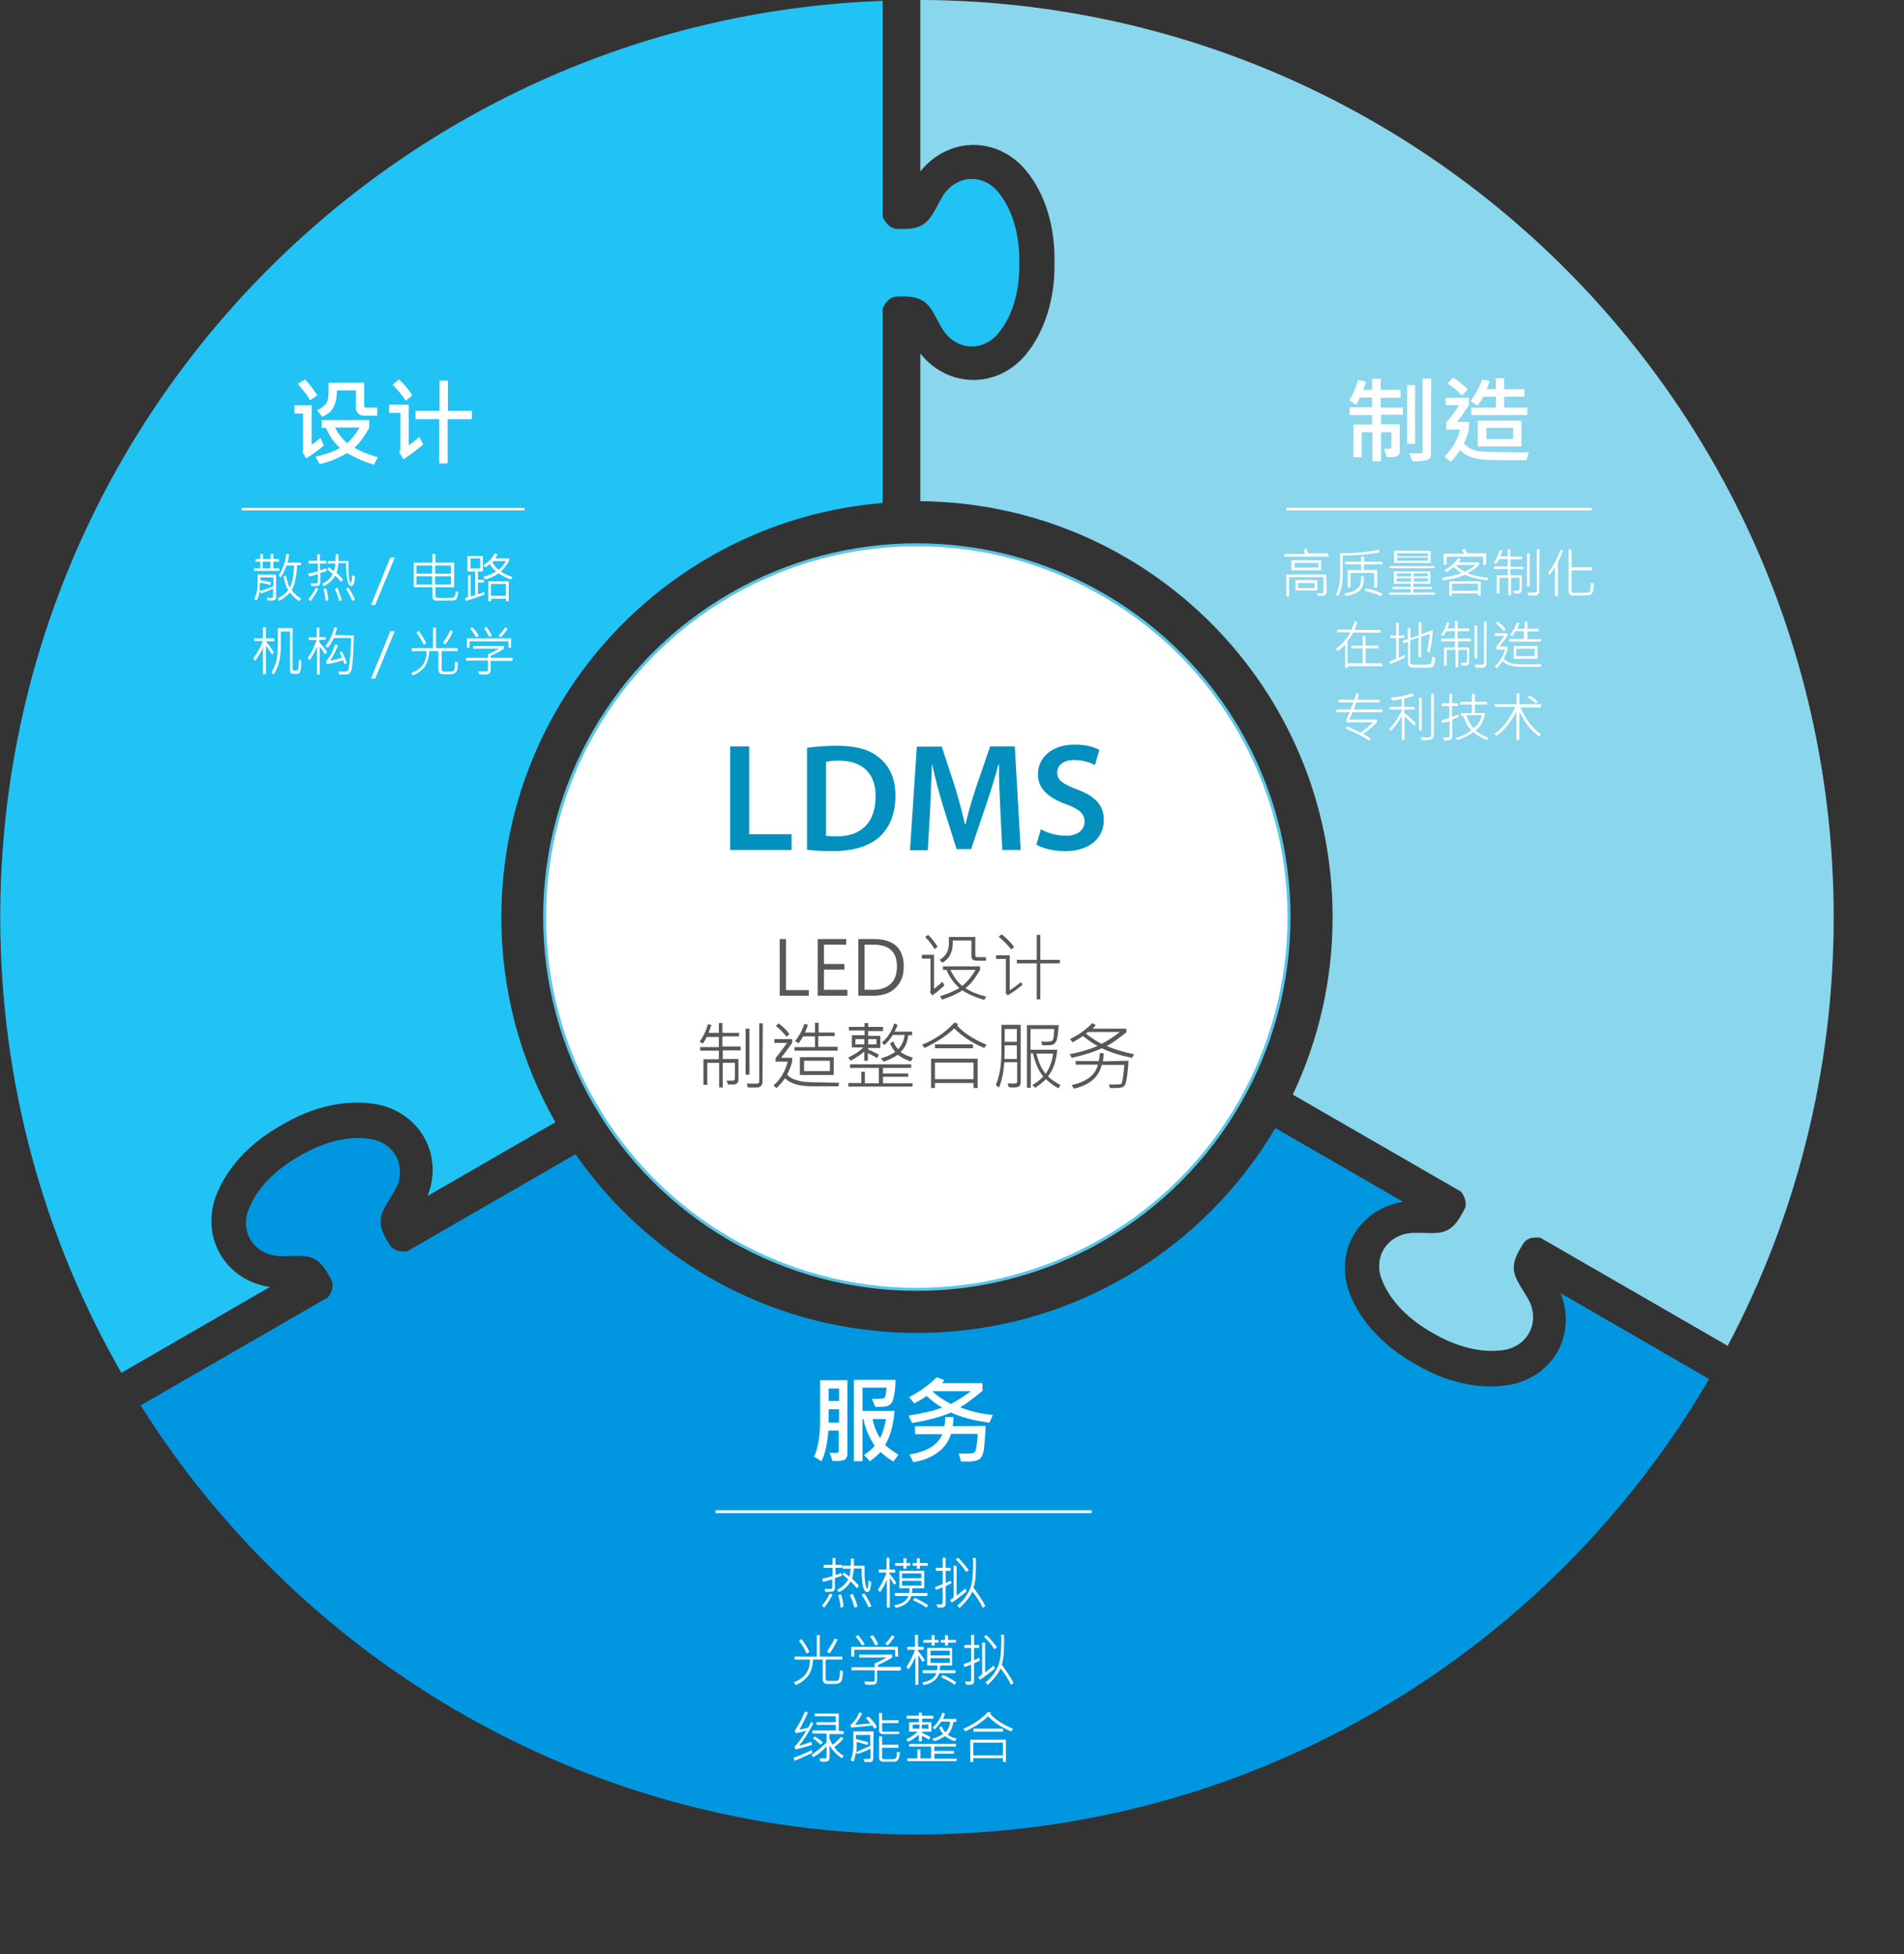 <?xml version="1.0" encoding="utf-8"?>
<!-- Generator: Adobe Illustrator 24.2.0, SVG Export Plug-In . SVG Version: 6.00 Build 0)  -->
<svg version="1.1" id="圖層_1" xmlns="http://www.w3.org/2000/svg" xmlns:xlink="http://www.w3.org/1999/xlink" x="0px" y="0px"
	 width="641.5px" height="658.3px" viewBox="0 0 641.5 658.3" style="enable-background:new 0 0 641.5 658.3;" xml:space="preserve"
	>
<rect x="0" y="0" width="641.5" height="658.3" fill="#333333" stroke="none"/>
<style type="text/css">
	.st0{fill:#FFFFFF;stroke:#59C6E7;stroke-miterlimit:10;}
	.st1{fill:#0390BF;}
	.st2{fill:#21C2F4;}
	.st3{fill:#8AD6ED;}
	.st4{fill:#0097E0;}
	.st5{opacity:0.4;}
	.st6{fill:none;stroke:#FFFFFF;stroke-width:0.865;stroke-miterlimit:10;}
	.st7{fill:none;stroke:#FFFFFF;stroke-width:0.959;stroke-miterlimit:10;}
	.st8{fill:none;stroke:#FFFFFF;stroke-width:0.841;stroke-miterlimit:10;}
	.st9{fill:#595757;}
	.st10{fill:#FFFFFF;}
</style>
<g>
	<circle class="st0" cx="308.9" cy="308.9" r="125.4"/>
	<g>
		<path class="st1" d="M246,251.4h6.4V281h14.3v5.3H246V251.4z"/>
		<path class="st1" d="M271.9,251.9c2.8-0.4,6.4-0.7,10.1-0.7c6.5,0,11,1.3,14.2,4c3.4,2.7,5.5,6.9,5.5,12.8
			c0,6.3-2.1,10.9-5.4,13.9c-3.5,3.2-9,4.8-15.8,4.8c-3.7,0-6.5-0.2-8.6-0.5L271.9,251.9L271.9,251.9z M278.3,281.5
			c0.9,0.2,2.2,0.2,3.5,0.2c8.3,0.1,13.2-4.6,13.2-13.4c0.1-7.7-4.4-12.1-12.4-12.1c-2,0-3.4,0.2-4.3,0.4L278.3,281.5L278.3,281.5z"
			/>
		<path class="st1" d="M337,272.1c-0.2-4.5-0.5-9.9-0.4-14.6h-0.2c-1.1,4.2-2.6,9-4.1,13.4l-5.1,15.1h-4.9l-4.7-14.9
			c-1.3-4.4-2.6-9.2-3.5-13.6H314c-0.2,4.6-0.4,10.1-0.6,14.9l-0.8,14h-6l2.3-34.9h8.4l4.6,14c1.2,4.1,2.3,8.2,3.2,12.1h0.2
			c0.9-3.8,2.1-8.1,3.5-12.2l4.8-14h8.3l2,34.9h-6.2L337,272.1z"/>
		<path class="st1" d="M350.7,279.3c2,1.2,5.2,2.2,8.4,2.2c4,0,6.3-1.9,6.3-4.8c0-2.6-1.8-4.2-6.2-5.8c-5.8-2.1-9.5-5.1-9.5-10.1
			c0-5.7,4.8-10,12.4-10c3.8,0,6.5,0.8,8.3,1.8l-1.5,5.1c-1.3-0.7-3.7-1.7-7-1.7c-4,0-5.7,2.1-5.7,4.2c0,2.7,2,3.9,6.7,5.7
			c6.1,2.3,9,5.3,9,10.3c0,5.6-4.2,10.5-13.2,10.5c-3.7,0-7.6-1-9.5-2.2L350.7,279.3z"/>
	</g>
	<g>
		<g>
			<g>
				<path class="st2" d="M74.2,422.5c-3.4-5.8-3.9-12.9-1.5-19.5c3.5-9.5,11.4-18,22.1-24c10.5-6.3,21.8-8.8,31.8-7.1
					c6.9,1.2,12.8,5.2,16.2,11c3.5,6,3.9,13.3,1.3,19.9l43-24.8c-11.6-20.4-18.2-43.9-18.2-69c0-73.5,56.6-133.7,128.5-139.6v-65.5
					c0.8-1.9,2.3-3.9,4.7-4c4.5-0.2,8.6-0.1,11.4,3.9c1.6,2.2,2.6,4.8,4.1,7.1c4.4,7.1,13.4,7.8,18.7,1.4c5.3-6.3,7.3-15.4,7.1-23.8
					c0.2-8.4-1.9-17.5-7.1-23.8c-5.3-6.4-14.3-5.7-18.7,1.4c-1.4,2.3-2.5,4.9-4.1,7.1c-2.8,4-6.9,4.1-11.4,3.9
					c-2.3-0.1-3.8-2.1-4.7-4V0.3C132.1,6.4,0.1,142.2,0.1,308.9c0,55.9,14.8,108.2,40.8,153.5l50-28.9
					C83.8,432.5,77.7,428.5,74.2,422.5z"/>
				<g>
					<path class="st3" d="M328,48.8c6.7,0,13.1,3.1,17.6,8.5c6.5,7.8,9.9,18.8,9.7,31.1c0.2,12.3-3.3,23.3-9.7,31.1
						c-4.5,5.4-10.9,8.5-17.6,8.5c-7,0-13.5-3.3-17.9-8.9v49.7C387,169.5,449,231.9,449,308.9c0,21.4-4.8,41.6-13.4,59.8l56.7,32.7
						c1.2,1.7,2.2,4,1.1,6c-2.1,4-4.2,7.5-9.1,7.9c-2.7,0.2-5.5-0.1-8.2,0c-8.3,0.3-13.5,7.7-10.6,15.5c2.9,7.7,9.7,14,17.1,18.1
						c7.2,4.3,16.1,7.1,24.2,5.8c8.2-1.4,12.1-9.6,8.2-16.9c-1.3-2.4-3-4.6-4.1-7.1c-2.1-4.4-0.1-8,2.3-11.8c1.2-2,3.7-2.3,5.8-2
						l63.1,36.4c22.8-43.1,35.7-92.2,35.7-144.3c0-170.3-137.6-308.3-307.7-309v57.7C314.6,52.1,321.1,48.8,328,48.8z"/>
				</g>
				<path class="st4" d="M524.7,455.5c-3.4,5.8-9.3,9.8-16.2,11c-10,1.7-21.3-0.8-31.8-7.1c-10.7-6-18.5-14.5-22.1-24
					c-2.4-6.6-1.9-13.7,1.5-19.5c3.5-6,9.6-10,16.6-11.1l-43-24.8c-24.4,41.3-69.3,69-120.7,69c-47.7,0-89.8-23.8-115.1-60.2
					l-56.7,32.7c-2.1,0.2-4.5-0.1-5.8-2c-2.4-3.8-4.4-7.4-2.3-11.8c1.2-2.5,2.8-4.7,4.1-7.1c3.9-7.3,0.1-15.5-8.2-16.9
					c-8.1-1.4-17,1.4-24.2,5.8c-7.4,4.1-14.2,10.4-17.1,18.1c-2.9,7.8,2.3,15.2,10.6,15.5c2.7,0.1,5.5-0.3,8.2,0
					c4.9,0.4,7,3.9,9.1,7.9c1.1,2.1,0.1,4.4-1.1,6l-63.1,36.4c54.7,86.8,151.4,144.5,261.5,144.5c113.9,0,213.4-61.7,266.9-153.4
					l-50-28.9C528.5,442.2,528.1,449.4,524.7,455.5z"/>
			</g>
		</g>
		<g class="st5">
			<g>
				<path class="st2" d="M74.2,422.5c-3.4-5.8-3.9-12.9-1.5-19.5c3.5-9.5,11.4-18,22.1-24c10.5-6.3,21.8-8.8,31.8-7.1
					c6.9,1.2,12.8,5.2,16.2,11c3.5,6,3.9,13.3,1.3,19.9l43-24.8c-11.6-20.4-18.2-43.9-18.2-69c0-73.5,56.6-133.7,128.5-139.6v-65.5
					c0.8-1.9,2.3-3.9,4.7-4c4.5-0.2,8.6-0.1,11.4,3.9c1.6,2.2,2.6,4.8,4.1,7.1c4.4,7.1,13.4,7.8,18.7,1.4c5.3-6.3,7.3-15.4,7.1-23.8
					c0.2-8.4-1.9-17.5-7.1-23.8c-5.3-6.4-14.3-5.7-18.7,1.4c-1.4,2.3-2.5,4.9-4.1,7.1c-2.8,4-6.9,4.1-11.4,3.9
					c-2.3-0.1-3.8-2.1-4.7-4V0.3C132.1,6.4,0.1,142.2,0.1,308.9c0,55.9,14.8,108.2,40.8,153.5l50-28.9
					C83.8,432.5,77.7,428.5,74.2,422.5z"/>
				<g>
					<g>
						<path class="st3" d="M328,48.8c6.7,0,13.1,3.1,17.6,8.5c6.5,7.8,9.9,18.8,9.7,31.1c0.2,12.3-3.3,23.3-9.7,31.1
							c-4.5,5.4-10.9,8.5-17.6,8.5c-7,0-13.5-3.3-17.9-8.9v49.7C387,169.5,449,231.9,449,308.9c0,21.4-4.8,41.6-13.4,59.8l56.7,32.7
							c1.2,1.7,2.2,4,1.1,6c-2.1,4-4.2,7.5-9.1,7.9c-2.7,0.2-5.5-0.1-8.2,0c-8.3,0.3-13.5,7.7-10.6,15.5c2.9,7.7,9.7,14,17.1,18.1
							c7.2,4.3,16.1,7.1,24.2,5.8c8.2-1.4,12.1-9.6,8.2-16.9c-1.3-2.4-3-4.6-4.1-7.1c-2.1-4.4-0.1-8,2.3-11.8c1.2-2,3.7-2.3,5.8-2
							l63.1,36.4c22.8-43.1,35.7-92.2,35.7-144.3c0-170.3-137.6-308.3-307.7-309v57.7C314.6,52.1,321.1,48.8,328,48.8z"/>
					</g>
				</g>
				<path class="st4" d="M524.7,455.5c-3.4,5.8-9.3,9.8-16.2,11c-10,1.7-21.3-0.8-31.8-7.1c-10.7-6-18.5-14.5-22.1-24
					c-2.4-6.6-1.9-13.7,1.5-19.5c3.5-6,9.6-10,16.6-11.1l-43-24.8c-24.4,41.3-69.3,69-120.7,69c-47.7,0-89.8-23.8-115.1-60.2
					l-56.7,32.7c-2.1,0.2-4.5-0.1-5.8-2c-2.4-3.8-4.4-7.4-2.3-11.8c1.2-2.5,2.8-4.7,4.1-7.1c3.9-7.3,0.1-15.5-8.2-16.9
					c-8.1-1.4-17,1.4-24.2,5.8c-7.4,4.1-14.2,10.4-17.1,18.1c-2.9,7.8,2.3,15.2,10.6,15.5c2.7,0.1,5.5-0.3,8.2,0
					c4.9,0.4,7,3.9,9.1,7.9c1.1,2.1,0.1,4.4-1.1,6l-63.1,36.4c54.7,86.8,151.4,144.5,261.5,144.5c113.9,0,213.4-61.7,266.9-153.4
					l-50-28.9C528.5,442.2,528.1,449.4,524.7,455.5z"/>
			</g>
		</g>
	</g>
	<line class="st6" x1="433.4" y1="171.5" x2="536.3" y2="171.5"/>
	<line class="st7" x1="241.1" y1="509.2" x2="367.8" y2="509.2"/>
	<line class="st8" x1="81.4" y1="171.5" x2="176.7" y2="171.5"/>
	<g>
		<path class="st9" d="M318.2,331.9c-1.2,1.2-2.7,2.4-4.1,3.4l-0.8-1.1c0.2-0.2,0.2-0.3,0.2-0.6v-10.7h-2.9v-1.3h4.1v11.5
			c0.8-0.7,1.8-1.4,2.8-2.4L318.2,331.9z M315.9,318.9l-1,0.8c-0.7-1.2-1.8-2.7-3.2-4.1l1-0.7C314,316.1,315,317.5,315.9,318.9z
			 M332.3,335.7l-0.7,1.1c-3.1-0.9-5.6-2-7.3-3.2c-2.1,1.3-4.4,2.3-6.9,3.1l-0.7-1.1c2.7-0.9,4.9-1.8,6.5-2.8
			c-1.9-1.8-3.4-3.8-4.3-6.1h-1.2v-1.2h12.5v1.2c-1.7,2.9-3.2,4.9-4.9,6.1C326.8,333.9,329.1,334.9,332.3,335.7z M332.2,323.6h-3.1
			c-0.7,0-1.1-0.2-1.4-0.4s-0.4-0.7-0.4-1.3v-5.1H321v0.9c0,3.1-1.2,5.3-3.5,6.6l-0.9-1c2.1-1.2,3.1-3.1,3.1-5.4v-2.3h8.9v6.2
			c0,0.4,0.2,0.6,0.7,0.6h2.9V323.6L332.2,323.6z M328.7,326.7h-8.5c1.1,2.2,2.4,4.1,4,5.4C325.9,330.7,327.4,328.9,328.7,326.7z"/>
		<path class="st9" d="M344.5,331.7c-1.2,1.1-2.8,2.2-5,3.6l-0.7-0.9c0.1-0.2,0.1-0.4,0.1-0.6V323h-3.3v-1.2h4.6v11.8
			c1.1-0.7,2.4-1.7,3.8-2.8L344.5,331.7z M341.7,319l-1,0.8c-1-1.3-2.4-2.7-4.2-4.3l1-0.8C339,315.9,340.4,317.3,341.7,319z
			 M357.1,324.5h-6.6v12.1h-1.2v-12.1h-6.7v-1.2h6.7v-8.4h1.2v8.4h6.6V324.5z"/>
		<path class="st9" d="M249.6,353.8h-6.1v2.9h5.3v7c0,1-0.6,1.6-1.7,1.6h-1.8l-0.5-1.3h2.2c0.2,0,0.3-0.1,0.4-0.2
			c0.1-0.2,0.2-0.3,0.2-0.5V358h-4.1v8.3h-1.2V358h-4v7.4H237v-8.6h5.2v-2.9h-6.3v-1.2h6.3v-3.4h-4.1c-0.4,0.9-0.9,1.7-1.3,2.2
			l-1.1-0.6c1.2-1.7,2.2-3.6,2.8-5.9l1.2,0.2c-0.3,1-0.7,1.9-1,2.7h3.5v-3.3h1.2v3.3h5.6v1.2h-5.6v3.4h6.1L249.6,353.8L249.6,353.8z
			 M252.5,362h-1.3v-15.5h1.3V362z M256.9,364.6c0,0.5-0.2,0.8-0.5,1.2c-0.3,0.3-0.7,0.5-1.3,0.5H252l-0.4-1.3h3.6
			c0.2,0,0.2-0.1,0.4-0.2c0.2-0.2,0.2-0.3,0.2-0.5v-19.6h1.2L256.9,364.6L256.9,364.6z"/>
		<path class="st9" d="M282.7,364.7l-0.2,1.2c-0.8,0-3.8,0-9,0c-4.2,0-7.2-0.9-9-2.7c-1,1.4-2,2.5-2.9,3.3l-1-0.9
			c2.3-1.9,3.9-4.6,4.8-8h-4.1v-1.2c1.2-1.4,2.4-3.1,3.9-5.1h-4.3V350h6v1.3c-0.7,1-2,2.7-3.7,5h3.7v1.2c-0.4,1.7-1,3.1-1.7,4.5
			c0.8,0.8,1.7,1.4,2.7,1.7c1,0.3,2.1,0.6,3.1,0.7c1.1,0.1,3.3,0.2,6.6,0.2C280.2,364.7,281.9,364.7,282.7,364.7z M266,348.4l-1,0.8
			c-1.1-1.3-2.2-2.6-3.6-3.6l0.9-0.9C263.9,345.8,265.1,347.1,266,348.4z M282.4,353.9h-14.7v-1.2h6.9v-3.6h-4
			c-0.7,1.2-1.2,1.9-1.6,2.3l-1.1-0.7c1.3-1.7,2.4-3.6,3.1-5.8l1.2,0.2c-0.3,1.1-0.7,2-1,2.7h3.4v-3.3h1.2v3.3h5.4v1.2h-5.5v3.6h6.5
			v1.3H282.4z M280.9,362.1h-11.4v-6h11.4V362.1z M279.6,360.8v-3.5h-8.7v3.5H279.6z"/>
		<path class="st9" d="M297.5,347.3h-5v1.6h4.1v4.1h-4.1v0.5c1.5,0.7,2.7,1.2,3.6,1.8l-0.6,1.1c-1.1-0.7-2.2-1.2-3.1-1.7v2.6h-1.2
			v-3.1c-1.5,1.3-3.1,2.3-4.6,3.1l-0.8-1.1c1.8-0.8,3.6-1.9,5.1-3.4H287v-4.1h4.3v-1.6H286v-1.2h5.3v-1.3h1.2v1.3h5V347.3
			L297.5,347.3z M307.4,366h-21.6v-1.2h4.4V361h1.2v3.9h4.7v-5.2h-9.7v-1.2H307v1.2h-9.5v1.9h8.5v1.1h-8.5v2.2h10L307.4,366
			L307.4,366z M291.2,351.9V350h-3v1.8h3V351.9z M295.3,351.9V350h-2.8v1.8h2.8V351.9z M307.6,356.3l-0.7,1.2
			c-1.6-0.4-3-1.2-4.4-2.2c-1.7,1.1-3.3,1.8-4.8,2.3l-0.9-1.1c1.9-0.6,3.5-1.2,4.8-2.2c-0.8-1-1.4-2-1.7-2.9l1.1-0.6
			c0.4,1.1,1,2,1.6,2.6c1.2-1.2,1.9-2.7,2.2-4.8h-4c-0.8,1.4-1.8,2.5-2.8,3.4l-0.9-0.8c1.9-1.6,3.3-3.7,4.2-6.5l1.1,0.5
			c-0.2,0.7-0.5,1.4-1,2.3h5.9v1.2H306c-0.3,2.6-1.2,4.5-2.6,5.6C304.7,355.3,306,355.8,307.6,356.3z"/>
		<path class="st9" d="M332.4,351.9l-0.8,1.1c-4.1-1.7-7.5-4-10.1-6.6c-2.2,2.2-5.6,4.5-10,6.6l-0.8-1.1c4.6-1.9,8.1-4.4,10.9-7.5
			l1.2,0.5c-0.1,0.2-0.2,0.3-0.3,0.6C324.9,348.1,328.3,350.2,332.4,351.9z M329.3,366.5H328v-1.7h-13v1.7h-1.3v-9.9h15.7v9.9H329.3
			z M328,363.5v-5.6h-13v5.6H328L328,363.5z M327.9,353.1H315v-1.3h12.8v1.3H327.9z"/>
		<path class="st9" d="M343.9,364.6c0,0.5-0.2,0.9-0.4,1.2c-0.2,0.3-0.9,0.5-1.9,0.5c-0.5,0-1.1,0-1.7-0.1l-0.4-1.3
			c0.7,0.1,1.3,0.1,2,0.1c0.5,0,0.8-0.1,1-0.2s0.2-0.3,0.2-0.6v-6.4h-4.3c-0.3,3.6-0.9,6.4-1.8,8.5l-1.1-0.8c1.2-2.8,1.9-6.5,1.9-11
			v-9.3h6.5L343.9,364.6L343.9,364.6z M342.6,356.7v-4.6h-4.1l-0.1,4.6H342.6z M342.6,350.9v-4.3h-4.1v4.3H342.6z M357.3,365.5
			l-0.7,1.1c-1.7-1-3.1-2-4.2-3.1c-0.9,0.9-2.1,1.9-3.6,2.9l-1-0.9c1.7-1,2.9-2,3.7-2.9c-1.6-1.9-2.7-4.5-3.5-7.8h-0.7v11.6H346
			v-21.1h10.7c-0.2,2.6-0.4,4.3-0.7,5.1c-0.2,0.7-0.7,1.2-1.3,1.5c-0.7,0.2-1.8,0.2-3.5,0.2l-0.4-1.3c0.5,0,0.9,0.1,1.4,0.1
			c1,0,1.7-0.1,2-0.2s0.6-0.4,0.7-0.8s0.2-1.6,0.3-3.3h-8v7h9c-0.3,3.8-1.4,6.8-3.1,9C354.2,363.6,355.6,364.6,357.3,365.5z
			 M354.8,354.9h-5.6c0.7,2.9,1.7,5.1,3.1,6.8C353.6,359.8,354.5,357.6,354.8,354.9z"/>
		<path class="st9" d="M382.1,355.1l-0.7,1.2c-3.8-0.7-7.2-1.8-10.2-3.2c-3,1.4-6.4,2.4-10.1,3.2l-0.7-1.2c3.7-0.7,6.9-1.7,9.4-2.8
			c-1.4-0.7-3.1-1.9-4.9-3.3c-1.5,0.9-2.7,1.6-3.5,2.1l-0.9-1.1c3.2-1.6,5.7-3.4,7.5-5.4l1.2,0.7c-0.3,0.4-0.7,0.8-1.1,1.2h11.4v1.2
			c-2.5,2-4.6,3.6-6.6,4.6C375.5,353.5,378.6,354.4,382.1,355.1z M380.2,357.3c0,1.3-0.2,2.9-0.4,4.7s-0.5,3-0.8,3.5
			c-0.3,0.4-0.7,0.7-1.1,0.8c-0.4,0.1-1.2,0.2-2.5,0.2c-0.5,0-1,0-1.4,0l-0.4-1.2c0.5,0,0.9,0,1.5,0c1.7,0,2.6-0.1,2.7-0.2
			c0.2-0.2,0.4-1,0.6-2.5s0.3-2.7,0.4-3.9h-7.6c-1,4.1-4.1,6.8-9.4,8l-0.7-1.2c5.1-1.2,8-3.4,8.8-6.9h-7.5v-1.2h7.8
			c0.2-0.7,0.2-1.7,0.4-2.7l1.3,0.1c-0.1,0.9-0.2,1.8-0.3,2.7L380.2,357.3L380.2,357.3z M377.3,347.6h-10.7
			c-0.2,0.2-0.4,0.3-0.7,0.6c1.7,1.3,3.5,2.5,5.2,3.4C373.1,350.6,375.2,349.3,377.3,347.6z"/>
		<g>
			<path class="st9" d="M272.5,335.4h-9.8v-19.1h2.1v17.2h7.7L272.5,335.4L272.5,335.4z"/>
			<path class="st9" d="M285.5,335.4h-10v-19.1h9.6v1.9h-7.5v6.5h6.9v1.9h-6.9v6.8h7.9V335.4z"/>
			<path class="st9" d="M289.2,335.4v-19.1h5.2c6.7,0,10.1,3.1,10.1,9.3c0,3-0.9,5.3-2.7,7.1c-1.8,1.8-4.3,2.7-7.6,2.7H289.2z
				 M291.3,318.2v15.2h2.9c2.5,0,4.5-0.7,5.9-2c1.4-1.4,2.1-3.3,2.1-5.8c0-5-2.6-7.4-7.9-7.4L291.3,318.2L291.3,318.2z"/>
		</g>
	</g>
	<g>
		<path class="st10" d="M472.7,139.7h-7.4v3.2h6.3v9.1c0,1.3-0.9,2-2.7,2c-0.5,0-1,0-1.7-0.1l-0.9-2.7c0.1,0,0.8,0,1.9,0
			c0.1,0,0.2-0.1,0.4-0.2c0.1-0.1,0.2-0.2,0.2-0.4v-5h-3.5v9.8h-2.9v-9.8h-3.6v8.4H456v-11h6.3v-3.2h-7.6v-2.6h7.6v-3.3h-4.1
			c-0.3,0.6-0.7,1.4-1.3,2.5l-2.3-1.6c1.3-1.9,2.2-4.2,3-6.9l2.6,0.7c-0.3,1.2-0.6,2.1-0.9,2.7h3v-3.7h2.9v3.7h6.7v2.7h-6.7v3.3h7.4
			L472.7,139.7L472.7,139.7z M476.8,149.5h-2.7v-19.8h2.7V149.5z M482.1,153.2c0,0.6-0.3,1.1-0.9,1.6c-0.6,0.4-2.4,0.6-5.3,0.6
			l-1.1-2.8c0.9,0.1,1.7,0.1,2.3,0.1c1.1,0,1.7,0,1.9-0.1s0.3-0.3,0.3-0.6v-24.5h2.9L482.1,153.2L482.1,153.2z"/>
		<path class="st10" d="M515.1,152.3l-0.8,2.7c-1.3,0-2.7,0-4.3,0c-3.4,0-6.2,0-8.6-0.1s-4.4-0.4-5.9-1s-2.7-1.3-3.6-2.3
			c-0.8,1.3-1.8,2.6-3.1,4l-2.1-1.8c2.7-2.8,4.5-5.8,5.2-9.1h-4.6v-2.5c1.6-1.7,3-3.6,4.3-5.7h-4.5V134h7.8v2.5
			c-1.4,2.1-2.7,4-4,5.6h4v2.5c-0.4,1.7-1,3.3-1.7,4.8c1.1,1.2,2.5,2,4.1,2.4s5.3,0.5,10.9,0.5C510.3,152.4,512.7,152.4,515.1,152.3
			z M494.5,131.2l-1.9,2c-1.5-1.6-3.1-2.9-4.9-4l1.9-2C491.6,128.5,493.2,129.8,494.5,131.2z M514.7,139.8h-19v-2.5h8.3v-3.7h-4.2
			c-0.7,1.3-1.4,2.3-2,3l-2.3-1.5c1.4-1.9,2.8-4.3,3.9-7.3l2.5,0.6c-0.2,0.7-0.5,1.6-0.9,2.7h3v-3.7h2.8v3.7h6.8v2.5h-6.8v3.7h7.8
			v2.5H514.7z M512.6,150.4h-14.7v-8.7h14.7V150.4z M509.8,147.9v-3.8h-9v3.8H509.8z"/>
	</g>
	<g>
		<path class="st10" d="M447.7,187.5h-15v-0.9h7c-0.1-0.4-0.3-0.8-0.5-1.5l0.9-0.4c0.3,0.4,0.4,1,0.5,1.7h6.9L447.7,187.5
			L447.7,187.5z M447,199.3c0,0.4-0.1,0.7-0.4,1s-0.7,0.4-1.6,0.4c-0.3,0-0.5,0-1,0l-0.4-0.9c0.7,0,1.2,0.1,1.5,0.1
			c0.5,0,0.8-0.3,0.8-0.6v-4.9h-11.6v6.5h-0.9v-7.4h13.4L447,199.3L447,199.3z M445.1,192.1h-10v-3.4h10V192.1z M444.2,191.2v-1.6
			h-8v1.6H444.2z M443.8,198.9h-7.3v-3.5h7.3V198.9z M442.9,198.1v-1.7h-5.5v1.7H442.9z"/>
		<path class="st10" d="M464.9,186c-3.2,0.7-7.4,1.1-12.5,1.1v6.6c0,2.8-0.5,5.2-1.6,7.1l-0.7-0.5c0.9-1.8,1.4-4,1.4-6.6v-7.4
			c5.2,0.1,9.5-0.4,13-1.1L464.9,186z M459.5,194c0,1.3-0.1,2.5-0.4,3.4c-0.3,1-1,1.7-2.1,2.3c-1.1,0.5-2.3,0.9-3.6,1.1l-0.5-0.9
			c1.6-0.2,2.8-0.5,3.7-1.1c0.8-0.5,1.4-1.1,1.6-1.6c0.2-0.5,0.4-1.6,0.4-3.2L459.5,194L459.5,194z M465.7,190.1h-6.2v1.9h4.5v5.9
			H463v-4.9h-8v4.9h-0.9V192h4.5v-1.9h-5.4v-0.9h5.4v-1.7h1v1.7h6.2L465.7,190.1L465.7,190.1z M465.8,200l-0.5,0.8
			c-1.6-0.7-3.5-1.4-5.6-1.8l0.5-0.8C462.8,198.7,464.6,199.4,465.8,200z"/>
		<path class="st10" d="M483.5,200.3h-15.5v-0.7h7.3v-1.2h-6.1v-0.7h6.1v-1.1h-5.7v-4.1h12.3v4.1h-5.7v1.1h6.2v0.7h-6.2v1.2h7.3
			L483.5,200.3L483.5,200.3z M483.3,191.4h-15.1v-0.7h15.1V191.4z M482,189.6h-12.3v-4.1H482V189.6z M475.4,194.1v-1h-4.8v1.1
			L475.4,194.1L475.4,194.1z M475.4,195.9v-1.1h-4.8v1.1H475.4z M481.1,187.4v-1h-10.4v1H481.1z M481.1,188.9v-1.1h-10.4v1.1H481.1z
			 M481.1,194.1v-1h-4.8v1.1L481.1,194.1L481.1,194.1z M481.1,195.9v-1.1h-4.8v1.1H481.1z"/>
		<path class="st10" d="M501.4,194.6l-0.4,0.9c-3-0.4-5.5-1.1-7.4-1.9c-2,0.9-4.5,1.5-7.3,1.9l-0.5-0.9c2.7-0.4,4.9-0.9,6.7-1.6
			c-1.1-0.6-1.9-1.3-2.7-2c-0.9,0.6-1.7,1.3-2.5,1.7l-0.6-0.7c2.1-1.1,3.7-2.5,4.6-4.1l0.9,0.4c-0.4,0.5-0.5,0.9-0.8,1.1h6.9v0.9
			c-0.9,1-2.1,1.8-3.8,2.8C496.5,193.9,498.7,194.4,501.4,194.6z M500.6,190.3h-0.9v-2.8h-12.3v2.7h-1v-3.7h6.9
			c-0.2-0.4-0.4-0.7-0.8-1.3l1-0.4c0.4,0.5,0.6,1.1,0.9,1.6h6.3V190.3z M498.9,200.7H498v-0.8h-8.8v0.8h-0.9v-4.9h10.6V200.7
			L498.9,200.7z M498,199v-2.4h-8.8v2.4H498z M497.1,190.3h-6.4l-0.1,0.1c0.8,0.9,1.8,1.6,3,2.2C495,191.9,496.3,191.1,497.1,190.3z
			"/>
		<path class="st10" d="M513.3,191.7h-4.4v2.1h3.8v5c0,0.7-0.4,1.1-1.2,1.1h-1.3l-0.4-0.9h1.6c0.1,0,0.3-0.1,0.4-0.2
			c0.1-0.1,0.2-0.3,0.2-0.4v-3.8h-2.9v5.9h-0.9v-5.9h-3v5.3h-0.9v-6.1h3.7v-2.1h-4.6v-0.9h4.6v-2.5h-2.9c-0.4,0.6-0.6,1.2-1,1.6
			l-0.8-0.4c0.9-1.1,1.6-2.6,2-4.2l0.9,0.2c-0.3,0.6-0.5,1.4-0.7,1.9h2.5V185h0.9v2.5h3.9v0.9h-3.9v2.5h4.4L513.3,191.7L513.3,191.7
			z M515.4,197.5h-0.9v-11.1h0.9V197.5z M518.6,199.4c0,0.4-0.2,0.6-0.4,0.8c-0.3,0.3-0.5,0.4-0.9,0.4h-2.3l-0.4-1h2.6
			c0.1,0,0.2-0.1,0.4-0.2c0.1-0.1,0.2-0.3,0.2-0.4v-14h0.9L518.6,199.4L518.6,199.4z"/>
		<path class="st10" d="M526.7,185.3c-0.3,0.6-0.5,1.5-1.1,2.5l-0.7,1.6v11.4h-1v-9.7c-0.5,0.8-1.1,1.6-1.8,2.5l-0.6-0.7
			c1.6-1.7,3-4.4,4.3-7.7L526.7,185.3z M537,196.6c0,0.9-0.1,1.7-0.3,2.5c-0.2,0.7-0.5,1.2-1.1,1.3c-0.5,0.1-1.9,0.2-4.2,0.2
			c-0.5,0-1.1,0-1.5,0s-0.7-0.2-1-0.4c-0.3-0.3-0.4-0.5-0.4-1v-14.1h1v6h6.9v1h-6.9v7c0,0.1,0,0.3,0.2,0.4c0.1,0.1,0.2,0.2,0.4,0.2
			c0.1,0,0.5,0,1.2,0c2.5,0,3.8-0.1,4.1-0.2c0.4-0.1,0.5-1.2,0.6-3.2L537,196.6z"/>
		<path class="st10" d="M465.8,224.4h-11.6v0.5h-1v-7.8c-0.6,0.7-1.5,1.5-2.4,2.2l-0.7-0.7c2.2-1.7,3.8-3.6,4.9-5.6h-4.5v-0.9h4.8
			c0.4-0.7,0.8-1.7,1.1-2.8l1,0.2c-0.4,0.9-0.6,1.7-1.1,2.7h8.9v0.9h-9.3c-0.6,1.1-1.3,2-1.9,2.9v7.4h5.1v-5h-3.8v-0.9h3.8v-3.3h1
			v3.3h4.3v0.9h-4.3v5h5.5L465.8,224.4L465.8,224.4z"/>
		<path class="st10" d="M473.4,221.4c-1.7,1-3.5,1.7-5,2.3l-0.3-0.9c0.7-0.3,1.5-0.5,2.3-0.9v-7h-2v-0.9h2v-4.2h0.9v4.2h1.9v0.9
			h-1.9v6.7c1-0.5,1.6-0.8,2-1.1L473.4,221.4z M483.6,221.6c-0.1,1.2-0.3,2-0.5,2.5c-0.4,0.4-0.5,0.6-0.9,0.7
			c-0.3,0.1-1.2,0.1-2.8,0.1c-2.2,0-3.5,0-3.8-0.1c-0.4-0.1-0.7-0.2-0.9-0.4c-0.2-0.3-0.3-0.5-0.3-0.9v-7.3l-1.6,0.5l-0.2-0.9
			l1.7-0.5v-3.7h0.9v3.4l2.8-1v-4.5h0.9v4.1l3.8-1.4c0,2.4-0.4,4.8-1,7.5l-0.9-0.3c0.5-2.2,0.8-4.1,0.9-5.9l-2.9,1v6.9h-0.9v-6.7
			l-2.8,1v7.6c0,0.1,0,0.1,0.1,0.3c0.1,0.1,0.2,0.2,0.2,0.2c0.1,0,0.4,0.1,1.1,0.1c0.6,0,1.3,0,1.9,0c2,0,3.2-0.1,3.5-0.2
			s0.5-0.9,0.6-2.5L483.6,221.6z"/>
		<path class="st10" d="M495.6,216h-4.4v2.1h3.8v5c0,0.7-0.4,1.1-1.2,1.1h-1.3l-0.4-0.9h1.6c0.1,0,0.3-0.1,0.4-0.2
			c0.1-0.1,0.2-0.3,0.2-0.4v-3.8h-3v5.9h-0.9v-5.9h-3v5.3h-0.9v-6.1h3.7V216h-4.6v-0.9h4.6v-2.5h-2.9c-0.4,0.6-0.6,1.2-1,1.6
			l-0.8-0.4c0.9-1.1,1.6-2.6,2-4.2l0.9,0.2c-0.3,0.6-0.5,1.4-0.7,1.9h2.5v-2.5h0.9v2.5h3.9v0.9h-3.9v2.5h4.4L495.6,216L495.6,216z
			 M497.7,221.8h-0.9v-11.1h0.9V221.8z M500.8,223.7c0,0.4-0.2,0.6-0.4,0.8c-0.3,0.3-0.5,0.4-0.9,0.4h-2.3l-0.4-1h2.6
			c0.1,0,0.2-0.1,0.4-0.2c0.1-0.1,0.2-0.3,0.2-0.4v-14h0.9L500.8,223.7L500.8,223.7z"/>
		<path class="st10" d="M519.3,223.7l-0.2,0.9c-0.5,0-2.7,0-6.4,0c-3,0-5.2-0.6-6.4-1.9c-0.7,1-1.4,1.7-2,2.4l-0.7-0.6
			c1.6-1.4,2.8-3.2,3.5-5.7h-3v-0.9c0.8-1,1.7-2.2,2.7-3.7h-3.2v-0.9h4.3v0.9c-0.5,0.7-1.4,1.9-2.7,3.6h2.7v0.9
			c-0.4,1.1-0.7,2.3-1.3,3.2c0.6,0.5,1.3,1,1.9,1.3c0.7,0.3,1.5,0.4,2.3,0.5c0.8,0.1,2.4,0.1,4.8,0.1
			C517.5,223.7,518.6,223.7,519.3,223.7z M507.3,212l-0.7,0.6c-0.7-1-1.6-1.8-2.6-2.7l0.6-0.6C505.7,210.2,506.7,211.1,507.3,212z
			 M519,216.1h-10.5v-0.9h4.9v-2.6h-2.8c-0.5,0.8-0.9,1.4-1.1,1.7l-0.7-0.5c1-1.2,1.7-2.6,2.2-4.1l0.9,0.2c-0.3,0.8-0.5,1.5-0.7,1.9
			h2.5v-2.4h0.9v2.4h3.8v0.9h-3.8v2.6h4.7L519,216.1L519,216.1z M518,221.9h-8v-4.3h8V221.9z M517.1,221v-2.5h-6.2v2.5H517.1z"/>
		<path class="st10" d="M465.7,239.9h-10l-1.1,2.5h9.3v0.9c-1.6,1.6-3.1,2.9-4.6,3.9c0.7,0.4,1.6,0.9,2.5,1.6l-0.5,0.7
			c-1.6-1.2-4.3-2.6-7.9-4.1l0.5-0.7c1.6,0.6,3.1,1.4,4.5,2.1c1.6-1.1,3-2.3,4.2-3.5h-9v-0.9l1.2-2.5h-4.6V239h4.8l1-2.4h-5v-0.9
			h5.3l0.7-2.2l0.9,0.3l-0.6,1.9h7.5v0.9H457l-0.9,2.4h9.7L465.7,239.9L465.7,239.9z"/>
		<path class="st10" d="M477,243.7l-0.5,0.8c-1.2-1.3-2.3-2.4-3.3-3.2v7.9h-0.9v-8c-1.2,2.1-2.5,3.8-3.7,5l-0.5-0.7
			c0.5-0.5,1.1-1.2,1.6-1.8c0.5-0.7,1.1-1.6,1.7-2.7c0.5-1.1,0.9-1.6,0.9-1.7V239h-4.1v-0.9h4.1v-2.6c-1.1,0.2-2.2,0.4-3.3,0.4
			l-0.4-0.9c2.8-0.3,5.3-0.7,7.2-1.5l0.5,0.9c-1,0.4-2.1,0.6-3.2,0.9v2.8h3.5v0.9h-3.5v1.2C474.5,241.1,475.8,242.3,477,243.7z
			 M479,246h-0.9v-11h0.9V246z M483.1,247.4c0,0.7-0.3,1.2-0.6,1.5s-1.1,0.4-2,0.4H479l-0.4-1c0.9,0,1.6,0.1,2.1,0.1
			c0.5,0,0.7,0,0.9,0s0.3-0.1,0.4-0.3c0.1-0.2,0.2-0.3,0.2-0.4v-14h0.9L483.1,247.4L483.1,247.4z"/>
		<path class="st10" d="M491.6,241.4c-0.6,0.4-1.5,0.6-2.3,0.9v5.8c0,0.4-0.2,0.6-0.4,0.9c-0.3,0.3-1.1,0.4-2.3,0.4l-0.4-1
			c0.4,0,0.7,0,1.1,0c0.5,0,0.8,0,0.9-0.1s0.2-0.2,0.2-0.4v-5.1c-0.6,0.3-1.5,0.5-2.4,0.7l-0.4-0.8c1-0.4,1.8-0.5,2.7-0.9v-4h-2.5
			v-0.9h2.5v-3.2h0.9v3.2h2v0.9h-2v3.7c0.5-0.2,1.1-0.4,1.9-0.8L491.6,241.4z M501.4,248.5l-0.5,0.8c-1.8-0.8-3.4-1.7-4.5-2.7
			c-1.6,1.1-3.2,1.9-5.3,2.7l0,0l0,0c0,0-0.1-0.1-0.2-0.2c-0.1-0.1-0.3-0.4-0.4-0.5c1.8-0.5,3.6-1.4,5.2-2.5c-1.2-1.4-2.1-3-2.7-4.9
			h-0.8v-1h3.7v-2.9h-3.9v-0.9h3.9v-2.7h1v2.7h4.1v0.9h-4.1v2.9h3.3v0.9c-0.4,1.3-0.8,2.4-1.3,3.1c-0.5,0.7-1.1,1.4-1.7,1.9
			C498.2,247,499.6,247.8,501.4,248.5z M499.3,240.9h-5.2c0.5,1.7,1.3,3.2,2.4,4.4C497.9,244.2,498.9,242.8,499.3,240.9z"/>
		<path class="st10" d="M519.2,238.3h-6.9c1.8,4.1,4.2,7.2,6.9,9.1l-0.7,0.6c-2.6-1.8-4.8-4.6-6.6-8.3v9.5h-1v-9.5
			c-2,3.8-4.3,6.6-6.7,8.1l-0.7-0.6c2.7-1.8,5-4.8,7.1-9.1h-7v-0.9h7.4v-3.7h0.9v3.7h7.3V238.3L519.2,238.3z M518.1,236.4l-0.6,0.6
			c-0.6-0.6-1.6-1.4-2.8-2.1l0.6-0.6C516.3,234.8,517.2,235.4,518.1,236.4z"/>
	</g>
	<g>
		<path class="st10" d="M109.1,150.1c-1.8,1.5-3.8,3-6,4.3l-1.3-2.4c0.2-0.2,0.3-0.5,0.3-0.9v-11.8h-2.9v-2.8h5.8v13.3
			c0.8-0.5,1.8-1.3,3-2.3L109.1,150.1z M106.9,133.2l-2.4,1.6c-1.1-1.8-2.5-3.6-4.2-5.5l2.5-1.5
			C104.4,129.6,105.8,131.4,106.9,133.2z M127.3,154l-1.3,2.5c-3.2-0.9-6.2-2.3-9.1-3.9c-2.8,1.7-5.9,3-9.2,3.7l-1.4-2.5
			c3.3-0.7,6-1.7,8.3-2.9c-2-1.7-3.6-4-4.8-6.8h-1.4v-2.6h16v2.6c-1.8,3.2-3.5,5.4-5,6.7C121.4,152,124.1,153.1,127.3,154z
			 M127.1,140h-4.5c-0.8,0-1.4-0.2-1.9-0.7s-0.8-1-0.8-1.8v-6h-6.4c0,2.5-0.4,4.4-1.2,5.8c-0.8,1.4-2.1,2.4-3.7,3.1l-1.8-2.2
			c1.1-0.5,2.1-1.2,2.8-2c0.8-0.8,1.1-2.3,1.1-4.2v-3.1h12v7.8c0,0.4,0.2,0.6,0.6,0.6h3.8V140z M121.1,144h-8.2
			c1.1,2.2,2.4,3.9,4.1,5.3C118.4,148,119.8,146.3,121.1,144z"/>
		<path class="st10" d="M142.6,149.7c-2.1,1.8-4.4,3.5-6.7,5l-1.4-2.4c0.2-0.3,0.4-0.6,0.4-1v-12.2h-3.8v-2.8h6.6V150
			c1.1-0.8,2.3-1.7,3.6-2.8L142.6,149.7z M138.9,133.2l-2.2,1.8c-1.3-2-2.8-3.8-4.4-5.4l2.1-1.8
			C136.3,129.5,137.8,131.3,138.9,133.2z M158.9,141.2h-8.1v14.9H148v-14.9h-8v-2.8h8.1v-10.2h2.8v10.2h8.1v2.8H158.9z"/>
	</g>
	<g>
		<path class="st10" d="M94.1,192.3h-8.5v-0.9h2.1v-2.2h-1.6v-0.9h1.6v-1.7h0.9v1.7h2.6v-1.7h0.9v1.7H94v0.9h-1.9v2.2h2V192.3
			L94.1,192.3z M93,201.3c0,0.3-0.2,0.7-0.4,0.8c-0.2,0.2-0.8,0.2-1.7,0.2c-0.2,0-0.4,0-0.7,0l-0.3-1c0.3,0,0.6,0.1,0.9,0.1
			c0.6,0,0.9,0,1-0.1s0.2-0.2,0.2-0.4v-2.6c-1.5,0.7-2.9,1.2-4,1.6l-0.5-0.7c-0.2,1.2-0.6,2.3-1,3.1l-0.9-0.5
			c0.8-1.4,1.2-3.1,1.2-5.2v-3.1H93V201.3L93,201.3z M92.1,197.4v-2.9h-4.4v0.9c1.2,0.2,2.4,0.4,3.6,0.7l-0.2,1
			c-0.8-0.3-2-0.6-3.5-0.8c0,1.2-0.1,2.1-0.2,2.7C88.9,198.8,90.4,198.2,92.1,197.4z M91.1,191.4v-2.2h-2.6v2.2H91.1z M101.5,201.7
			l-0.7,0.8c-1.4-0.9-2.4-1.9-3.1-2.9c-1.2,1.2-2.3,2.1-3.6,2.8l-0.6-0.8c1.5-0.7,2.7-1.7,3.6-2.8c-0.7-1.2-1.2-2.7-1.6-4.7l0.9-0.2
			c0.3,1.7,0.7,3.1,1.2,4c0.9-1.6,1.3-4,1.5-7.4h-2.6c-0.5,1.5-1.2,2.9-1.9,4l-0.7-0.6c1.4-2.3,2.3-4.8,2.6-7.4l0.9,0.2
			c-0.1,0.8-0.2,1.8-0.6,2.8h4.6v0.9h-1.3c-0.2,3.9-0.8,6.7-1.8,8.3C99,199.9,100.1,200.8,101.5,201.7z"/>
		<path class="st10" d="M110.1,192.3c-1,0.3-1.7,0.6-2.2,0.7v3c0,0.6-0.2,0.9-0.4,1.2c-0.2,0.2-0.8,0.2-1.7,0.2c-0.3,0-0.7,0-0.9,0
			l-0.2-0.9c0.3,0,1,0,2.1,0c0.1,0,0.2-0.1,0.2-0.2c0.1-0.1,0.1-0.2,0.1-0.3v-2.6c-1.3,0.4-2.3,0.7-3,0.7l-0.3-0.9
			c1.2-0.2,2.2-0.5,3.3-0.8v-2.6H104v-0.9h2.9v-2.2h0.9v2.2h2.1v0.9h-2.1v2.3c0.7-0.2,1.4-0.4,1.9-0.7L110.1,192.3z M107.2,198.4
			c-0.8,1.6-1.7,3-2.6,4.1l-0.7-0.7c0.9-1,1.8-2.3,2.6-3.9L107.2,198.4z M119.6,194.1c-0.1,2.1-0.5,3.3-1.2,3.3
			c-0.6,0-1-0.6-1.3-1.7c-0.3-1.1-0.5-3.1-0.5-6H114c-0.1,1-0.2,2.1-0.6,3.2c0.8,0.8,1.6,1.6,2.2,2.4l-0.7,0.7
			c-0.6-0.7-1.2-1.5-2-2.1c-0.8,1.4-2,2.6-3.7,3.5l-0.7-0.7c1.7-0.8,2.9-1.9,3.6-3.3c-0.7-0.6-1.2-1.2-1.9-1.6l0.6-0.7
			c0.7,0.5,1.2,0.9,1.7,1.3c0.2-0.7,0.4-1.5,0.5-2.6h-2.6V189h2.6c0-0.7,0.1-1.4,0.1-2.3h0.9c0,0.7,0,1.5,0,2.3h3.4
			c0,1.2,0,2.1,0,3.1c0,0.9,0.1,1.7,0.2,2.3c0.1,0.7,0.2,1.2,0.3,1.5c0.2,0.3,0.2,0.6,0.2,0.6s0,0,0.1,0s0.1-0.2,0.2-0.6
			c0.1-0.4,0.2-1.1,0.2-2.1L119.6,194.1z M110.6,202.2l-0.9,0.2c-0.1-1.2-0.3-2.6-0.7-4l0.9-0.2
			C110.3,199.6,110.6,200.9,110.6,202.2z M115.2,202.2l-0.9,0.2c-0.5-1.7-1-3.1-1.5-4l0.9-0.4C114.4,199.8,114.9,201.2,115.2,202.2z
			 M119.6,202l-0.9,0.4c-0.5-1.2-1.2-2.6-2.1-4l0.8-0.5C118.2,199.2,119,200.6,119.6,202z"/>
		<path class="st10" d="M133,187.8l-6.6,16H125l6.5-16H133z"/>
		<path class="st10" d="M154.4,199.5c-0.2,1.3-0.4,2.1-0.7,2.4c-0.4,0.3-0.8,0.4-1.2,0.4c-3.3,0-5.2,0-5.6,0s-0.7-0.2-0.9-0.4
			s-0.3-0.6-0.3-1v-3.1h-6.3v-8.3h6.3v-2.9h1v2.9h6.3v8.3h-6.3v3.1c0,0.2,0.2,0.4,0.6,0.4c0.4,0.1,1.3,0.1,2.8,0.1
			c1.7,0,2.6-0.1,2.9-0.2c0.2-0.1,0.4-0.8,0.6-2.1L154.4,199.5z M145.6,193.2v-2.7h-5.3v2.7H145.6z M145.6,196.9v-2.8h-5.3v2.8
			H145.6z M151.9,193.2v-2.7h-5.3v2.7H151.9z M151.9,196.9v-2.8h-5.3v2.8H151.9z"/>
		<path class="st10" d="M163.2,200.3c-2,0.7-4,1.5-6.3,2.1l-0.2-1c0.4-0.1,0.7-0.2,1-0.2v-7.4h0.9v7.1c0.2-0.1,0.7-0.2,1.5-0.4v-8
			h-2.6v-5.2h5.2v5.2H161v2.8h2v0.9h-2v4c0.7-0.2,1.5-0.5,2.2-0.8V200.3z M161.8,191.5v-3.4h-3.3v3.4H161.8z M172.7,194.4l-0.6,0.8
			c-1.6-0.6-2.9-1.2-4.1-2.1c-1.1,0.8-2.6,1.6-4.5,2.1l-0.7-0.9c1.8-0.5,3.2-1.1,4.3-1.8c-0.8-0.7-1.5-1.5-2.1-2.5
			c-0.6,0.5-1.1,0.9-1.5,1.1l-0.7-0.7c1.9-1.1,3.1-2.5,3.9-4l0.9,0.3c-0.2,0.5-0.4,0.9-0.7,1.4h4.6v0.8c-0.8,1.5-1.7,2.6-2.8,3.6
			C169.9,193.3,171.2,193.9,172.7,194.4z M171.4,202.5h-0.9v-0.8h-5v0.8h-1v-6.7h6.9V202.5L171.4,202.5z M170.4,200.7v-4h-5v4H170.4
			z M170.4,189h-4.1c0,0.1-0.1,0.2-0.2,0.2c-0.1,0.1-0.2,0.2-0.2,0.2c0.5,1,1.2,1.8,2.1,2.5C168.9,191.2,169.8,190.3,170.4,189z"/>
		<path class="st10" d="M92.6,216h-2.9v0.2c1,1.2,1.9,2.4,2.6,3.6l-0.7,0.7c-0.5-1-1.2-2-2-3v9.6h-1v-8.9c-0.8,1.7-1.7,3.1-2.6,4.4
			l-0.7-0.8c1.6-2.1,2.6-4,3.2-5.9h-2.9V215h3v-3.7h1v3.7h2.8v0.9L92.6,216L92.6,216z M101.5,222.6c0,2-0.2,3.1-0.4,3.7
			c-0.2,0.6-0.8,0.7-1.7,0.7c-0.7,0-1.2-0.1-1.4-0.3c-0.2-0.2-0.3-0.6-0.3-1.2v-12.8h-3.1v5.3c0,3.7-0.8,6.8-2.4,9.2l-0.7-0.7
			c0.8-1.5,1.4-2.9,1.7-4.2c0.2-1.3,0.4-2.9,0.4-5v-5.7h5v13.7c0,0.4,0.2,0.6,0.7,0.6s0.8-0.1,1-0.2s0.2-0.6,0.3-1.2
			c0.1-0.7,0.1-1.5,0.1-2.4L101.5,222.6z"/>
		<path class="st10" d="M110.2,219.7l-0.7,0.7c-0.6-1-1.2-1.9-1.8-2.6v9.4h-0.9v-9.4c-0.8,1.9-1.7,3.5-2.5,4.6l-0.6-0.9
			c1.2-1.5,2.1-3.4,3-5.9H104v-0.9h2.7v-3.3h0.9v3.2h2.1v0.9h-2.1v0.9C108.7,217.5,109.6,218.6,110.2,219.7z M119.2,214
			c0,1.9-0.1,4-0.2,6.1c-0.2,2.1-0.2,3.7-0.4,4.6c-0.2,0.9-0.3,1.6-0.6,1.8c-0.2,0.3-0.5,0.5-0.8,0.6s-1.2,0.1-2.9,0.1l-0.3-1
			c1,0,1.8,0,2.4,0c0.4,0,0.7-0.2,0.9-0.4s0.3-1.5,0.6-3.7s0.3-4.6,0.4-7.2h-5.8c-0.7,1.5-1.4,2.6-2.1,3.3l-0.8-0.6
			c1.3-1.6,2.4-3.7,3.1-6.4l0.9,0.3c-0.2,0.8-0.5,1.6-0.8,2.4L119.2,214L119.2,214z M116.9,223.4l-0.9,0.3c0-0.2-0.2-0.7-0.4-1.3
			c-2.2,0.7-4.1,1.1-5.5,1.3l-0.3-0.9c1.2-1.2,2.2-3.1,3.1-5.7l1,0.2c-0.7,1.8-1.6,3.6-2.7,5.2c1.5-0.2,2.9-0.6,4-1
			c-0.2-0.4-0.4-1-0.8-1.7l0.8-0.4C116,221.1,116.6,222.4,116.9,223.4z"/>
		<path class="st10" d="M133,212.6l-6.6,16H125l6.5-16H133z"/>
		<path class="st10" d="M154.3,223c-0.1,1.9-0.2,3-0.7,3.4c-0.4,0.4-0.9,0.7-1.5,0.7h-2.9c-0.5,0-0.8-0.2-1.1-0.4
			c-0.2-0.3-0.4-0.7-0.4-1.2v-6.2h-3.1c0,1.8-0.5,3.5-1.2,4.8c-0.8,1.3-2.2,2.5-4.2,3.4l-0.7-0.8c3.6-1.3,5.3-3.7,5.2-7.4h-5v-1h7.2
			v-6.9h1v6.9h7.3v1h-5.4v6.2c0,0.2,0.1,0.3,0.2,0.5c0.1,0.2,0.2,0.2,0.4,0.2h2.7c0.5,0,0.8-0.2,1-0.7s0.2-1.4,0.2-2.6L154.3,223z
			 M143.6,216.6l-0.8,0.6c-0.6-1.3-1.4-2.7-2.5-4.1l0.8-0.6C142.3,214.3,143.2,215.7,143.6,216.6z M152.6,212.7
			c-0.8,1.8-1.7,3.3-2.6,4.4l-0.8-0.6c1-1.3,1.8-2.7,2.5-4.2L152.6,212.7z"/>
		<path class="st10" d="M172.7,222.6h-7.4v3.1c0,0.6-0.2,1-0.5,1.2s-0.9,0.3-1.7,0.3c-0.4,0-1,0-1.7-0.1l-0.3-1
			c1.7,0,2.6,0.1,2.9,0.1c0.1,0,0.2-0.1,0.2-0.2c0.1-0.1,0.2-0.2,0.2-0.3v-3.2H157v-0.9h7.4v-1.2c1.4-0.6,2.6-1.2,3.8-1.9h-8.8v-0.9
			h10.4v0.9c-1.3,0.8-2.8,1.7-4.5,2.4v0.7h7.4L172.7,222.6L172.7,222.6z M172.2,218.2h-0.9V216h-13.1v2.2h-0.9V215h14.9V218.2z
			 M161.3,214.3l-0.9,0.3c-0.6-1-1.2-2-2.1-2.9l0.9-0.4C160.4,212.6,161,213.5,161.3,214.3z M165.7,214.2l-0.9,0.3
			c-0.6-1.2-1.2-2.1-1.7-2.9l0.9-0.4C164.9,212.6,165.5,213.5,165.7,214.2z M171,211.8c-0.7,1.1-1.4,2-2.2,2.8h-0.1l-0.7-0.5
			c0.7-0.7,1.5-1.7,2.2-2.8L171,211.8z"/>
	</g>
	<g>
		<path class="st10" d="M285.5,489.8c0,0.6-0.2,1.2-0.7,1.7s-1.9,0.7-4.3,0.6l-1-2.8c0.7,0.1,1.3,0.1,1.8,0.1c0.6,0,0.9-0.1,1.1-0.2
			s0.2-0.3,0.2-0.5v-6.8h-3.5c-0.3,4.2-1.1,7.7-2.3,10.3l-2.5-1.5c1.3-3,2-6.9,2-11.6v-14.2h9.2L285.5,489.8L285.5,489.8z
			 M282.7,471.9v-4.2h-3.5v4.2H282.7z M282.7,479.2v-4.5h-3.5v4.5H282.7z M302.7,490l-1.7,2.3c-1.3-0.8-2.8-1.8-4.3-3.2
			c-1.3,1.3-2.5,2.3-3.6,3.1l-2-2.1c1.5-1,2.7-2.1,3.6-3.1c-1.9-2.9-3.2-5.9-3.8-9h-0.3v14.2h-2.9v-27.4h14c0,1.7-0.1,3.3-0.4,4.9
			s-0.6,2.6-1,3s-0.8,0.7-1.3,0.9s-1.9,0.3-4.1,0.3l-1.1-2.7c2.6,0.1,4.1-0.1,4.3-0.5c0.2-0.4,0.5-1.5,0.6-3.3h-8.1v7.8h10.8
			c-0.4,5-1.5,8.8-3.2,11.5C299.3,487.7,300.7,488.8,302.7,490z M298.5,478H294c0.4,2.1,1.2,4.3,2.5,6.4
			C297.3,483,298,480.8,298.5,478z"/>
		<path class="st10" d="M334.5,476.6l-1.1,2.6c-5.4-0.7-9.7-1.9-13-3.4c-3.6,1.5-8,2.7-13.1,3.5l-1.2-2.5c5-0.8,8.8-1.6,11.3-2.7
			c-1.8-1-3.5-2.3-5.2-3.9c-1.6,1.1-3,2-4.2,2.5l-1.7-2.1c3.5-1.8,6.6-4,9.3-6.7l2.6,1c-0.3,0.4-0.6,0.7-0.9,1H331v2.6
			c-3,2.5-5.5,4.4-7.5,5.5C326.8,475.4,330.5,476.2,334.5,476.6z M332.1,480.3c-0.2,3.7-0.4,6.3-0.6,8c-0.3,1.6-0.8,2.7-1.5,3.2
			c-0.8,0.5-2,0.8-3.6,0.8c-0.7,0-1.6,0-2.6,0l-0.8-2.7c0.8,0,1.5,0,2.3,0c1.5,0,2.4-0.1,2.7-0.2c0.3-0.1,0.4-0.3,0.6-0.5
			c0.1-0.2,0.3-1,0.5-2.4s0.3-2.6,0.3-3.5h-9c-0.7,2.4-2.1,4.5-4.4,6.2s-5,2.8-8.3,3.3l-1.3-2.6c5.9-0.9,9.6-3.2,11.1-6.8h-9.2v-2.7
			h9.9c0.2-1.1,0.3-2.1,0.3-3.1h2.8c-0.1,1.4-0.2,2.4-0.3,3.1L332.1,480.3L332.1,480.3z M327.1,468.6h-12.6l-0.2,0.2
			c1.6,1.5,3.7,2.9,6.1,4.1C322.5,471.8,324.7,470.4,327.1,468.6z"/>
	</g>
	<g>
		<path class="st10" d="M283.6,530.8c-1,0.3-1.8,0.6-2.3,0.8v3.1c0,0.6-0.2,1-0.4,1.2c-0.3,0.2-0.9,0.3-1.8,0.3c-0.3,0-0.7,0-1,0
			l-0.3-1c0.3,0,1,0,2.2,0c0.1,0,0.2-0.1,0.3-0.2c0.1-0.1,0.1-0.3,0.1-0.3V532c-1.4,0.4-2.4,0.7-3.1,0.8l-0.3-1
			c1.2-0.3,2.3-0.5,3.5-0.9v-2.8h-3v-1h3v-2.3h1v2.3h2.2v1h-2.2v2.4c0.8-0.2,1.5-0.4,2-0.7L283.6,530.8z M280.5,537.2
			c-0.9,1.6-1.8,3.1-2.8,4.3l-0.8-0.7c1-1,1.9-2.4,2.7-4.1L280.5,537.2z M293.5,532.8c-0.1,2.3-0.5,3.5-1.3,3.5
			c-0.6,0-1-0.6-1.4-1.7c-0.3-1.1-0.5-3.3-0.5-6.3h-2.6c-0.1,1-0.3,2.3-0.6,3.4c0.9,0.9,1.6,1.6,2.3,2.5l-0.7,0.8
			c-0.6-0.8-1.3-1.6-2.1-2.3c-0.9,1.5-2.1,2.7-3.9,3.6l-0.7-0.8c1.7-0.9,3-2,3.8-3.5c-0.7-0.6-1.3-1.2-2-1.6l0.6-0.7
			c0.7,0.5,1.3,1,1.7,1.4c0.3-0.7,0.4-1.6,0.5-2.7h-2.7v-1h2.7c0-0.7,0.1-1.5,0.1-2.4h1c0,0.8,0,1.6,0,2.4h3.6c0,1.2,0,2.3,0,3.2
			c0,1,0.1,1.7,0.2,2.4s0.2,1.2,0.3,1.6c0.2,0.3,0.2,0.6,0.3,0.6s0,0,0.1,0s0.1-0.2,0.2-0.6c0.1-0.4,0.2-1.1,0.2-2.2L293.5,532.8z
			 M284.2,541.2l-1,0.3c-0.1-1.2-0.3-2.7-0.8-4.2l1-0.3C283.8,538.4,284.1,539.9,284.2,541.2z M288.9,541.2l-1,0.3
			c-0.5-1.7-1-3.2-1.6-4.2l1-0.4C288.2,538.7,288.7,540.2,288.9,541.2z M293.6,541l-1,0.4c-0.5-1.3-1.3-2.8-2.3-4.2l0.9-0.5
			C292.2,538.1,292.9,539.5,293.6,541z"/>
		<path class="st10" d="M302,533.2l-0.8,0.6c-0.6-1-1-1.8-1.4-2.3v10h-1v-9.4c-0.6,1.6-1.4,2.9-2.3,4.2l-0.7-0.8
			c1.1-1.6,2.1-3.6,2.9-5.8h-2.6v-1h2.6v-4h1v4h1.9v1h-1.9v0.4C300.6,531.2,301.4,532.2,302,533.2z M312.4,537.6H307
			c-0.5,2-2.3,3.4-5.2,4l-0.5-0.9c2.6-0.4,4.2-1.5,4.8-3.1h-4.6v-1h4.8c0.1-0.7,0.2-1.2,0.2-1.6H303v-5.9h8.4v5.9h-4
			c0,0.4-0.1,1-0.2,1.6h5.3L312.4,537.6L312.4,537.6z M306.7,527.4h-1.3v1h-1v-1h-2.8v-0.9h2.8v-1.6h1v1.6h1.3V527.4z M310.4,531.6
			V530h-6.5v1.6H310.4z M310.4,534.1v-1.6h-6.5v1.6H310.4z M312.6,527.4h-2.7v1h-1v-1h-1.4v-0.9h1.4v-1.6h1v1.6h2.7V527.4z
			 M312.7,540.7l-0.6,0.8c-1.1-0.9-2.7-1.7-4.5-2.5l0.6-0.8C309.9,539,311.4,539.8,312.7,540.7z"/>
		<path class="st10" d="M320.6,533.3c-0.6,0.3-1.3,0.6-2,1v5.8c0,0.4-0.1,0.8-0.3,1c-0.2,0.3-0.7,0.4-1.5,0.4c-0.3,0-0.5,0-0.9-0.1
			l-0.4-1c0.3,0,0.7,0,1,0c0.5,0,0.8,0,0.9-0.1s0.2-0.2,0.2-0.3v-5.3l-2.2,0.8l-0.4-0.9c1.1-0.4,2-0.8,2.6-1v-4.5h-2.3v-1h2.3v-3.4
			h1v3.4h1.7v1h-1.7v4.1c0.4-0.2,1-0.4,1.7-0.8L320.6,533.3z M325.7,536c-1.4,1.2-3.1,2.5-5,3.8L320,539c0.3-0.2,0.8-0.5,1.3-0.9
			v-10.7h1v10c0.7-0.4,1.6-1.2,2.9-2.3L325.7,536z M326.4,528.9l-0.9,0.6c-0.9-1.5-2.1-2.9-3.5-4.2l0.8-0.6
			C324.2,526.1,325.4,527.5,326.4,528.9z M332,541l-0.9,0.6c-0.9-2-2.1-3.8-3.5-5.5c-0.8,1.8-2.3,3.7-4.3,5.5l-0.8-0.8
			c1.5-1.1,2.7-2.5,3.6-4.2c1-1.6,1.5-3.6,1.6-5.9c0.2-2.3,0.2-4.3,0.1-6l1,0.1c0,2.6,0,4.7-0.1,6.1c-0.1,1.5-0.3,2.8-0.7,3.9
			C329.8,537.2,331.1,539.2,332,541z"/>
		<path class="st10" d="M284,562.9c-0.1,2-0.3,3.1-0.7,3.6c-0.4,0.4-1,0.7-1.6,0.7h-3c-0.5,0-0.9-0.2-1.1-0.4
			c-0.3-0.3-0.4-0.7-0.4-1.2V559h-3.3c0,1.9-0.5,3.6-1.3,5c-0.9,1.4-2.3,2.6-4.4,3.6l-0.8-0.9c3.7-1.4,5.5-3.9,5.5-7.7h-5.2v-1h7.5
			v-7.2h1v7.2h7.6v1h-5.6v6.5c0,0.2,0.1,0.3,0.2,0.5s0.3,0.2,0.4,0.2h2.9c0.5,0,0.9-0.3,1-0.8c0.2-0.5,0.3-1.5,0.3-2.8L284,562.9z
			 M272.7,556.4l-0.9,0.6c-0.6-1.4-1.5-2.9-2.6-4.3l0.9-0.6C271.4,553.9,272.2,555.3,272.7,556.4z M282.2,552.3
			c-0.9,1.9-1.8,3.5-2.7,4.6l-0.9-0.6c1-1.4,1.9-2.9,2.6-4.4L282.2,552.3z"/>
		<path class="st10" d="M303.2,562.7h-7.7v3.3c0,0.6-0.2,1-0.5,1.2s-1,0.3-1.8,0.3c-0.4,0-1,0-1.7-0.1l-0.3-1c1.7,0,2.8,0.1,3,0.1
			c0.1,0,0.2-0.1,0.3-0.2c0.1-0.1,0.2-0.2,0.2-0.3v-3.4h-7.8v-1h7.8v-1.3c1.5-0.6,2.8-1.3,4-2h-9.2v-1h11.1v1
			c-1.4,0.9-2.9,1.7-4.8,2.5v0.7h7.7v1.1h-0.3V562.7z M302.6,558h-1v-2.3h-13.8v2.3h-1v-3.3h15.7L302.6,558L302.6,558z M291.4,553.9
			l-1,0.3c-0.6-1-1.3-2.1-2.2-3l1-0.4C290.2,552.1,290.9,553.1,291.4,553.9z M295.9,553.9l-1,0.3c-0.6-1.2-1.2-2.3-1.8-3l1-0.4
			C295.1,552.1,295.6,553.2,295.9,553.9z M301.4,551.3c-0.7,1.1-1.5,2.1-2.3,2.9H299l-0.8-0.5c0.8-0.8,1.6-1.7,2.3-2.9L301.4,551.3z
			"/>
		<path class="st10" d="M311.6,559.2l-0.8,0.6c-0.6-1-1-1.8-1.4-2.3v10h-1v-9.4c-0.6,1.6-1.4,2.9-2.3,4.2l-0.7-0.8
			c1.1-1.6,2.1-3.6,2.9-5.8h-2.6v-1h2.6v-4h1v4h1.9v1h-1.9v0.4C310.2,557.1,310.9,558.2,311.6,559.2z M321.9,563.6h-5.5
			c-0.5,2-2.3,3.4-5.2,4l-0.5-0.9c2.6-0.4,4.2-1.5,4.8-3.1h-4.6v-1h4.8c0.1-0.7,0.2-1.2,0.2-1.6h-3.5v-5.9h8.4v5.9h-4
			c0,0.4-0.1,1-0.2,1.6h5.3L321.9,563.6L321.9,563.6z M316.2,553.3h-1.3v1h-1v-1h-2.8v-0.9h2.8v-1.6h1v1.6h1.3V553.3z M320,557.6
			V556h-6.5v1.6H320z M320,560.1v-1.6h-6.5v1.6H320z M322.1,553.3h-2.7v1h-1v-1H317v-0.9h1.4v-1.6h1v1.6h2.7V553.3z M322.2,566.7
			l-0.6,0.8c-1.1-0.9-2.7-1.7-4.5-2.5l0.6-0.8C319.4,564.9,320.9,565.8,322.2,566.7z"/>
		<path class="st10" d="M330.2,559.3c-0.6,0.3-1.3,0.6-2,1v5.8c0,0.4-0.1,0.8-0.3,1c-0.2,0.3-0.7,0.4-1.5,0.4c-0.3,0-0.5,0-0.9-0.1
			l-0.4-1c0.3,0,0.7,0,1,0c0.5,0,0.8,0,0.9-0.1s0.2-0.2,0.2-0.3v-5.3l-2.2,0.8l-0.4-0.9c1.1-0.4,2-0.8,2.6-1v-4.5h-2.3v-1h2.3v-3.4
			h1v3.4h1.7v1h-1.7v4.1c0.4-0.2,1-0.4,1.7-0.8L330.2,559.3z M335.2,562c-1.4,1.2-3.1,2.5-5,3.8l-0.6-0.9c0.3-0.2,0.8-0.5,1.3-0.9
			v-10.7h1v10c0.7-0.4,1.6-1.2,2.9-2.3L335.2,562z M335.9,554.9l-0.9,0.6c-0.9-1.5-2.1-2.9-3.5-4.2l0.8-0.6
			C333.7,552,334.9,553.5,335.9,554.9z M341.5,566.9l-0.9,0.6c-0.9-2-2.1-3.8-3.5-5.5c-0.8,1.8-2.3,3.7-4.3,5.5l-0.8-0.8
			c1.5-1.1,2.7-2.5,3.6-4.2c1-1.6,1.5-3.6,1.6-5.9c0.2-2.3,0.2-4.3,0.1-6l1,0.1c0,2.6,0,4.7-0.1,6.1c-0.1,1.5-0.3,2.8-0.7,3.9
			C339.3,563.2,340.6,565.2,341.5,566.9z"/>
		<path class="st10" d="M273.7,590.4c-2.4,1.2-4.5,2.1-6,2.7l-0.3-1c2.1-0.8,4.1-1.6,6.1-2.6L273.7,590.4z M274,580.5
			c-1.7,3.4-3.4,5.9-4.8,7.5c1.5-0.3,2.8-0.8,4.1-1.3l0.3,1c-1.6,0.6-3.6,1.1-5.6,1.6l-0.3-0.9c1.4-1.5,2.7-3.3,3.9-5.4
			c-1,0.3-2.2,0.5-3.5,0.8l-0.3-0.9c1.3-1.8,2.4-4,3.4-6.4l1,0.3c-0.9,2.1-1.8,4-2.9,5.8c1.2-0.2,2.3-0.4,3-0.7
			c0.3-0.5,0.7-1.2,1-1.9L274,580.5z M284.3,591.5l-0.7,0.7c-1.8-1.2-3.2-2.7-4.1-4.3v4.1c0,0.5-0.2,1-0.4,1.1
			c-0.3,0.2-0.7,0.3-1.3,0.3c-0.4,0-0.9,0-1.4-0.1l-0.3-1c0.3,0,0.7,0,1,0c0.7,0,1,0,1.2-0.1s0.2-0.2,0.2-0.3v-3.6
			c-1.5,1.5-2.9,2.7-4.5,3.6l-0.6-0.8c1.8-1.2,3.5-2.6,5.1-4.2v-3h-4.8v-1h7.9V581h-6.5v-0.9h6.5v-2h-7.1v-0.9h8.1v5.9h1.6v1h-4.7
			v1.6c0.3,0.7,0.6,1.4,1,2c1-0.7,1.9-1.6,2.8-2.6l0.9,0.4c-1,1.3-2.1,2.3-3.1,2.9C281.8,589.7,283,590.7,284.3,591.5z M277.2,586.9
			l-0.7,0.8c-0.8-0.8-1.6-1.5-2.6-2.1l0.6-0.7C275.5,585.5,276.5,586.2,277.2,586.9z"/>
		<path class="st10" d="M295.4,581.7l-0.8,0.6c-0.2-0.3-0.4-0.8-0.7-1.1c-2.3,0.3-4.7,0.5-7.1,0.7l-0.3-0.8c1.1-0.9,2.2-2.3,3-4.3
			l1,0.3c-0.8,1.6-1.6,2.9-2.5,3.9c2-0.2,3.7-0.3,5.3-0.5c-0.3-0.4-0.9-1-1.6-1.8l0.9-0.5C294,579.5,295,580.7,295.4,581.7z
			 M294.2,592.4c0,0.3-0.1,0.6-0.3,0.8c-0.3,0.3-0.5,0.3-0.8,0.3s-0.9,0-1.8,0l-0.4-1c0.3,0,0.6,0,0.9,0c0.6,0,1,0,1.2-0.1
			c0.2,0,0.3-0.2,0.3-0.3V589c-1.8,0.9-3.3,1.5-4.5,1.8l-0.4-0.6c-0.2,1.1-0.4,2.2-0.9,3.2l-0.9-0.5c0.6-1.5,0.9-3,0.9-4.6v-5.1h6.8
			L294.2,592.4L294.2,592.4z M293.2,588.1v-3.7h-4.8v1.4c1.3,0.3,2.7,0.6,4.2,1.1l-0.4,0.9c-1.5-0.5-2.7-0.9-3.6-1v1.8
			c0,0.5,0,1-0.1,1.6C289.6,589.6,291.2,589,293.2,588.1z M303.2,590.2c-0.1,1-0.2,1.6-0.4,2.1c-0.2,0.4-0.4,0.7-0.7,0.9
			c-0.3,0.2-0.8,0.2-1.6,0.2h-2.9c-0.4,0-0.8-0.1-1-0.3c-0.3-0.3-0.4-0.6-0.4-1v-7.2h1v2.8h5.5v1h-5.5v3.4c0,0.3,0.3,0.5,0.7,0.5
			c1.9,0,3,0,3.3-0.1s0.5-0.2,0.7-0.3c0.2-0.3,0.3-0.9,0.3-2.1L303.2,590.2z M302.9,584.1h-5.5c-0.3,0-0.6-0.1-0.9-0.3
			c-0.3-0.3-0.3-0.5-0.3-0.9V577h1v2.4h5.5v1h-5.5v2.5c0,0.3,0.2,0.4,0.5,0.4h5.3L302.9,584.1L302.9,584.1z"/>
		<path class="st10" d="M314.5,578.9h-3.8v1.2h3.1v3.2h-3.1v0.4c1.1,0.5,2.1,1,2.8,1.4L313,586c-0.9-0.5-1.6-1-2.4-1.3v1.9h-1v-2.3
			c-1.2,1-2.3,1.8-3.6,2.4l-0.7-0.8c1.4-0.6,2.7-1.5,3.9-2.6h-2.9v-3.2h3.3v-1.2h-4.1v-1h4.1v-1h1v1h3.8L314.5,578.9L314.5,578.9z
			 M322.2,593.2h-16.5v-0.9h3.4v-3h1v3h3.6v-4h-7.4v-0.9h15.8v0.9h-7.3v1.5h6.6v0.9h-6.6v1.7h7.6L322.2,593.2L322.2,593.2z
			 M309.8,582.3v-1.4h-2.3v1.4H309.8z M312.8,582.3v-1.4h-2.2v1.4H312.8z M322.3,585.6l-0.5,0.9c-1.2-0.3-2.3-0.9-3.4-1.7
			c-1.3,0.8-2.5,1.4-3.6,1.7l-0.7-0.8c1.5-0.4,2.7-1,3.6-1.6c-0.6-0.8-1-1.5-1.3-2.2l0.9-0.4c0.3,0.9,0.8,1.5,1.2,2
			c1-0.9,1.5-2.1,1.6-3.6h-3c-0.7,1-1.4,1.9-2.2,2.6l-0.7-0.6c1.5-1.2,2.6-2.9,3.3-5l0.9,0.3c-0.2,0.5-0.3,1.1-0.7,1.8h4.5v1h-1
			c-0.3,2-1,3.5-1.9,4.3C320,584.9,321.1,585.4,322.3,585.6z"/>
		<path class="st10" d="M341.3,582.3l-0.6,0.9c-3.2-1.3-5.8-3-7.8-5.1c-1.7,1.7-4.3,3.5-7.7,5.1l-0.6-0.9c3.5-1.5,6.2-3.4,8.3-5.7
			l1,0.3c-0.1,0.2-0.2,0.3-0.3,0.4C335.5,579.4,338.1,581,341.3,582.3z M338.9,593.5h-1v-1.3h-10v1.3h-1V586h12V593.5z M337.9,591.3
			V587h-10v4.3H337.9z M337.9,583.3H328v-1h9.9V583.3z"/>
	</g>
</g>
</svg>
